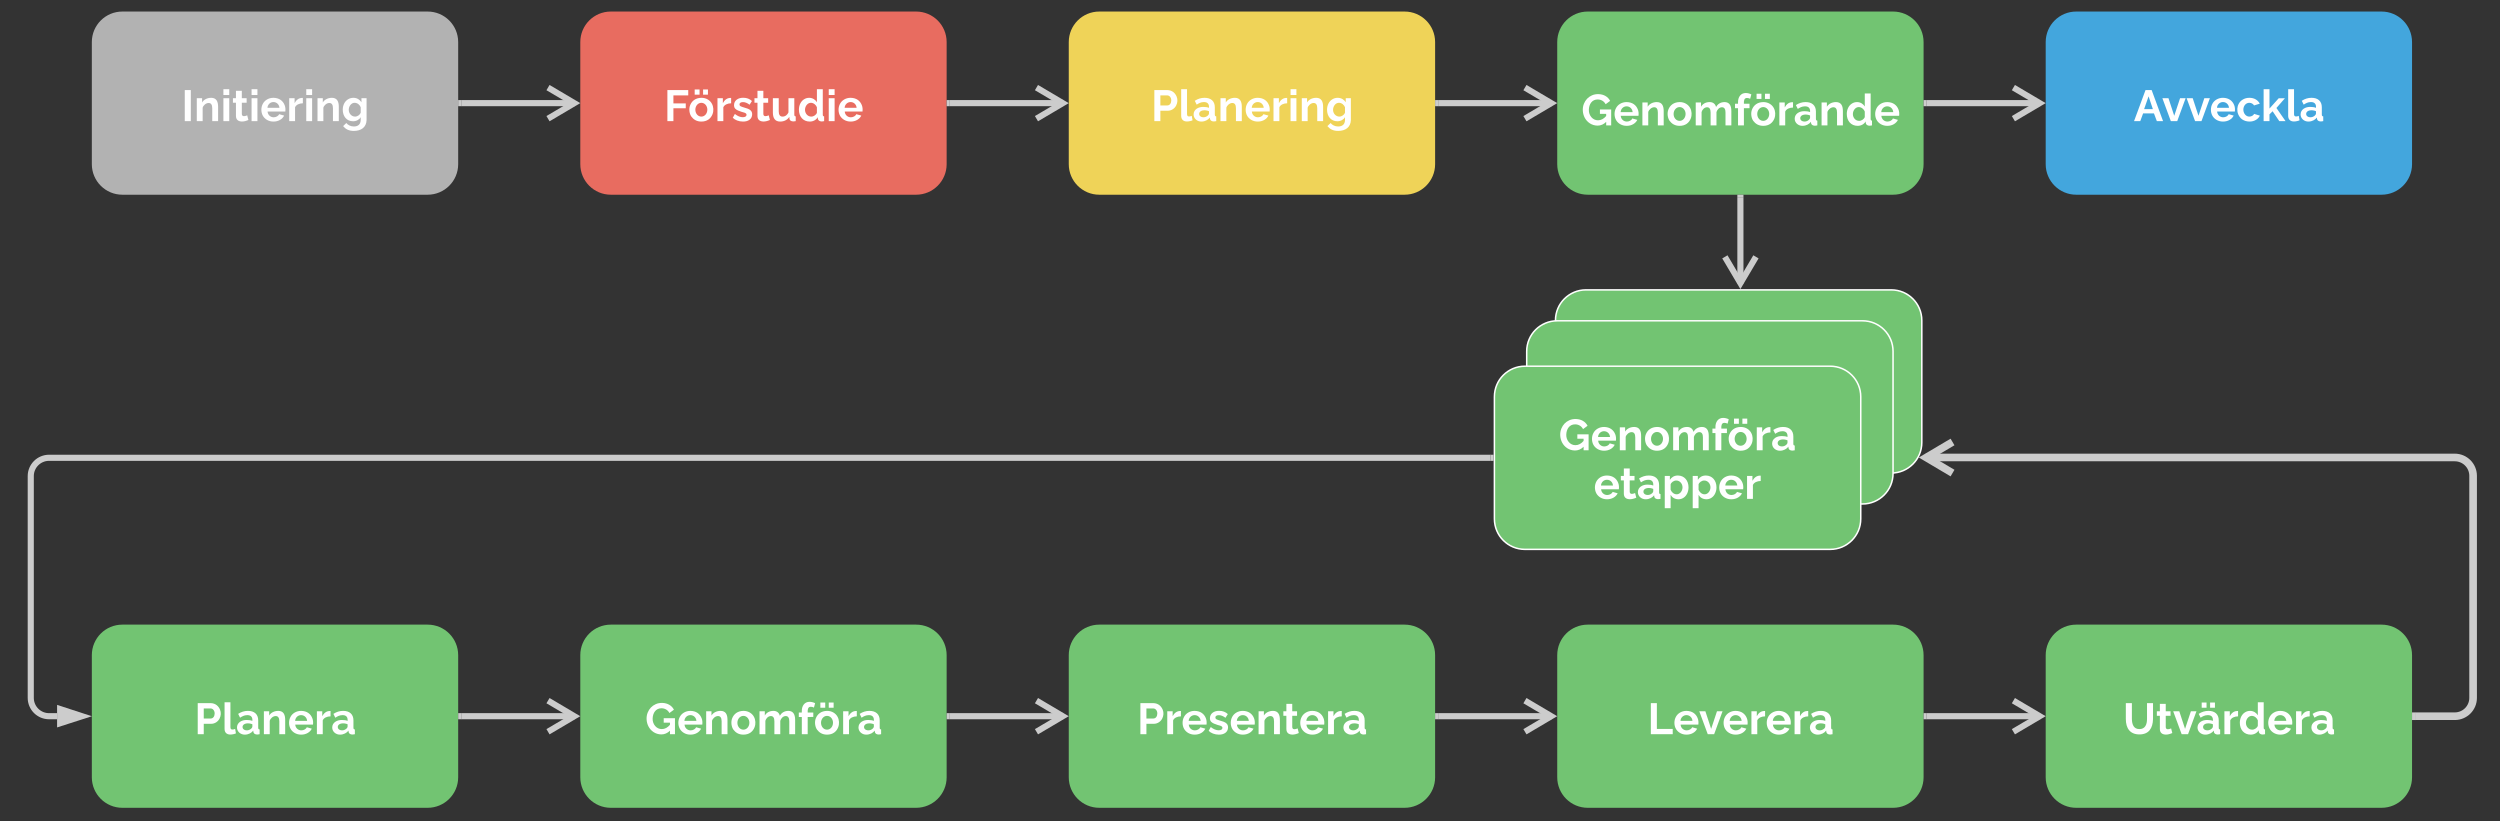 <svg xmlns="http://www.w3.org/2000/svg" xmlns:xlink="http://www.w3.org/1999/xlink" xmlns:lucid="lucid" width="1637.78" height="537.96"><rect width="100%" height="100%" fill="#333333" stroke="none"/><g lucid:page-tab-id="0_0"><path d="M60.16 429.2c0-11.06 8.95-20 20-20h200c11.04 0 20 8.94 20 20v80c0 11.03-8.96 20-20 20h-200c-11.05 0-20-8.97-20-20z" fill="#72c472"></path><use xlink:href="#a" transform="translate(127.405 480.992)"></use><path d="M380.16 429.2c0-11.06 8.95-20 20-20h200c11.04 0 20 8.94 20 20v80c0 11.03-8.96 20-20 20h-200c-11.05 0-20-8.97-20-20z" fill="#72c472"></path><use xlink:href="#b" transform="translate(422.65 480.992)"></use><path d="M700.16 429.2c0-11.06 8.95-20 20-20h200c11.04 0 20 8.94 20 20v80c0 11.03-8.96 20-20 20h-200c-11.05 0-20-8.97-20-20z" fill="#72c472"></path><use xlink:href="#c" transform="translate(744.956 480.992)"></use><path d="M1020.16 429.2c0-11.06 8.95-20 20-20h200c11.04 0 20 8.94 20 20v80c0 11.03-8.96 20-20 20h-200c-11.05 0-20-8.97-20-20z" fill="#72c472"></path><use xlink:href="#d" transform="translate(1079.358 480.992)"></use><path d="M60.16 27.56c0-11.05 8.95-20 20-20h200c11.04 0 20 8.95 20 20v80c0 11.04-8.96 20-20 20h-200c-11.05 0-20-8.96-20-20z" fill="#b2b2b2"></path><use xlink:href="#e" transform="translate(118.92 79.362)"></use><path d="M380.16 27.56c0-11.05 8.95-20 20-20h200c11.04 0 20 8.95 20 20v80c0 11.04-8.96 20-20 20h-200c-11.05 0-20-8.96-20-20z" fill="#e86c60"></path><use xlink:href="#f" transform="translate(435.084 79.362)"></use><path d="M700.16 27.56c0-11.05 8.95-20 20-20h200c11.04 0 20 8.95 20 20v80c0 11.04-8.96 20-20 20h-200c-11.05 0-20-8.96-20-20z" fill="#efd358"></path><use xlink:href="#g" transform="translate(754.096 79.362)"></use><path d="M1020.16 27.56c0-11.05 8.95-20 20-20h200c11.04 0 20 8.95 20 20v80c0 11.04-8.96 20-20 20h-200c-11.05 0-20-8.96-20-20z" fill="#72c472"></path><use xlink:href="#h" transform="translate(1035.975 82.161)"></use><path d="M1340.16 27.56c0-11.05 8.95-20 20-20h200c11.04 0 20 8.95 20 20v80c0 11.04-8.96 20-20 20h-200c-11.05 0-20-8.96-20-20z" fill="#43a6dd"></path><use xlink:href="#i" transform="translate(1397.898 79.362)"></use><path d="M1019 209.9c0-11.04 8.94-20 20-20h200c11.04 0 20 8.96 20 20v80c0 11.05-8.96 20-20 20h-200c-11.06 0-20-8.95-20-20z" stroke="#fff" fill="#72c472"></path><use xlink:href="#j" transform="translate(1049.511 245.912)"></use><use xlink:href="#k" transform="translate(1075.887 282.618)"></use><path d="M1340.16 429.2c0-11.06 8.95-20 20-20h200c11.04 0 20 8.94 20 20v80c0 11.03-8.96 20-20 20h-200c-11.05 0-20-8.97-20-20z" fill="#72c472"></path><use xlink:href="#l" transform="translate(1390.824 480.992)"></use><path d="M1000.16 230.16c0-11.05 8.95-20 20-20h200c11.04 0 20 8.95 20 20v80c0 11.04-8.96 20-20 20h-200c-11.05 0-20-8.96-20-20z" stroke="#fff" fill="#72c472"></path><use xlink:href="#j" transform="translate(1030.679 266.162)"></use><use xlink:href="#k" transform="translate(1057.054 302.868)"></use><path d="M979 259.9c0-11.04 8.94-20 20-20h200c11.04 0 20 8.96 20 20v80c0 11.05-8.96 20-20 20H999c-11.06 0-20-8.95-20-20z" stroke="#fff" fill="#72c472"></path><use xlink:href="#m" transform="translate(1021.182 294.993)"></use><use xlink:href="#n" transform="translate(1044.04 326.804)"></use><path d="M622.16 67.56h74.36" stroke="#ccc" stroke-width="4" fill="none"></path><path d="M622.2 69.56h-2.04v-4h2.05z" fill="#ccc"></path><path d="M679 77.74l17.23-10.18L679 57.38M302.16 67.56h74.36" stroke="#ccc" stroke-width="4" fill="none"></path><path d="M302.2 69.56h-2.04v-4h2.05z" fill="#ccc"></path><path d="M359 77.74l17.23-10.18L359 57.38m583.16 10.18h74.36" stroke="#ccc" stroke-width="4" fill="none"></path><path d="M942.2 69.56h-2.04v-4h2.05z" fill="#ccc"></path><path d="M999 77.74l17.23-10.18L999 57.38m263.16 10.18h74.36" stroke="#ccc" stroke-width="4" fill="none"></path><path d="M1262.2 69.56h-2.04v-4h2.05z" fill="#ccc"></path><path d="M1319 77.74l17.23-10.18L1319 57.38m-178.84 72.18v56.2" stroke="#ccc" stroke-width="4" fill="none"></path><path d="M1142.16 129.6h-4v-2.04h4z" fill="#ccc"></path><path d="M1129.98 168.26l10.18 17.22 10.18-17.22M302.16 469.2h74.36" stroke="#ccc" stroke-width="4" fill="none"></path><path d="M302.2 471.2h-2.04v-4h2.05z" fill="#ccc"></path><path d="M359 479.37l17.23-10.18L359 459m263.16 10.2h74.36" stroke="#ccc" stroke-width="4" fill="none"></path><path d="M622.2 471.2h-2.04v-4h2.05z" fill="#ccc"></path><path d="M679 479.37l17.23-10.18L679 459m263.16 10.2h74.36" stroke="#ccc" stroke-width="4" fill="none"></path><path d="M942.2 471.2h-2.04v-4h2.05z" fill="#ccc"></path><path d="M999 479.37l17.23-10.18L999 459m263.16 10.2h74.36" stroke="#ccc" stroke-width="4" fill="none"></path><path d="M1262.2 471.2h-2.04v-4h2.05z" fill="#ccc"></path><path d="M1319 479.37l17.23-10.18L1319 459" stroke="#ccc" stroke-width="4" fill="none"></path><path d="M1582.66 469.2h25.5c6.62 0 12-5.38 12-12V311.7c0-6.62-5.38-12-12-12h-346.62" stroke="#ccc" stroke-width="5" fill="none"></path><path d="M1582.72 471.7h-2.56v-5h2.56z" fill="#ccc"></path><path d="M1279.12 289.54l-17.2 10.18 17.2 10.2" stroke="#ccc" stroke-width="5" fill="none"></path><path d="M976.5 299.9H32.15c-6.63 0-12 5.38-12 12v145.3c0 6.62 5.37 12 12 12h5.26" stroke="#ccc" stroke-width="4" fill="none"></path><path d="M978.5 301.9h-2.06v-4h2.05z" fill="#ccc"></path><path d="M53.7 469.2l-14.3 4.6v-9.27z" stroke="#ccc" stroke-width="4" fill="#ccc"></path><defs><path fill="#fff" d="M125-1223v-272h274v272H125zM125 0v-1073h274V0H125" id="E"></path><path fill="#fff" d="M152 0v-1454h616c223 9 360 141 428 307 56 136 42 286-21 411-65 132-209 249-397 249H434V0H152zm792-971c0-128-79-235-194-235H434v471h328c115-1 182-110 182-236" id="o"></path><path fill="#fff" d="M424 20C222 26 47-121 51-317c1-225 217-355 461-349 103 0 189 14 258 43 16-181-68-272-240-270-149 5-227 53-335 121l-89-180c143-93 294-140 453-140 296-3 485 153 485 443v342c1 57 15 79 66 84V0C972 36 832 7 817-113l-6-55C734-64 590 18 424 20zM311-340c-5 139 176 193 311 138 64-26 148-89 148-154v-109c-161-75-452-65-459 125" id="q"></path><path fill="#fff" d="M799-1092c246 2 323 176 323 422V0H848v-602c0-165-57-248-170-248-127 1-251 115-279 223V0H125v-1073h248v199c72-127 232-218 426-218" id="r"></path><path fill="#fff" d="M1122-260C1048-99 858 22 623 20c-233 1-413-122-498-276-90-163-89-391 0-554 83-159 264-283 500-282 272 5 443 143 521 342 36 88 46 197 32 301H348c7 151 132 270 285 269 111 1 225-64 254-146zM903-623c-11-150-126-271-282-270-153-1-272 122-279 270h561" id="s"></path><path fill="#fff" d="M377-844c73-133 189-256 387-241v249c-169 2-312 69-365 187V0H125v-1073h252v229" id="t"></path><path fill="#fff" d="M246-1239v-244h227v244H246zm393 0v-244h227v244H639zM424 20C222 26 47-121 51-317c1-225 217-355 461-349 103 0 189 14 258 43 16-181-68-272-240-270-149 5-227 53-335 121l-89-180c143-93 294-140 453-140 296-3 485 153 485 443v342c1 57 15 79 66 84V0C972 36 832 7 817-113l-6-55C734-64 590 18 424 20zM311-340c-5 139 176 193 311 138 64-26 148-89 148-154v-109c-161-75-452-65-459 125" id="O"></path><path fill="#fff" d="M350-727c-8 258 180 492 430 487 141 0 268-67 381-200v-101H868v-207h527V0h-234v-166C1044-49 909 10 756 10 473 6 265-158 158-358 56-549 33-803 120-1016c73-179 199-313 374-390 192-89 458-73 628 26 99 56 174 134 224 233l-211 156c-63-126-196-223-371-223-266 0-407 216-414 487" id="u"></path><path fill="#fff" d="M155-212C65-332 24-571 97-748c82-200 250-338 524-344 234-2 414 123 495 280 76 140 89 330 27 488-79 201-248 344-522 344-224 0-368-101-466-232zm185-323c0 173 116 322 281 322 164 0 280-152 280-324 0-171-117-321-280-321S340-706 340-535" id="v"></path><path fill="#fff" d="M1075-864c76-131 204-225 395-228 215 0 322 141 322 422V0h-274v-602c0-144-41-248-166-248-127 0-225 115-256 225V0H821v-602c0-165-55-248-166-248-126 3-226 112-256 223V0H125v-1073h248v199c72-128 209-217 399-218 167-3 274 94 303 228" id="w"></path><path fill="#fff" d="M608-1284c-130 0-151 124-143 268h262v209H465V0H190v-807H49v-209h141v-65c-5-244 128-435 359-435 87 0 175 21 264 64l-55 207c-47-26-97-39-150-39" id="x"></path><path fill="#fff" d="M309-1239v-244h228v244H309zm393 0v-244h228v244H702zM155-212C65-332 24-571 97-748c82-200 250-338 524-344 234-2 414 123 495 280 76 140 89 330 27 488-79 201-248 344-522 344-224 0-368-101-466-232zm185-323c0 173 116 322 281 322 164 0 280-152 280-324 0-171-117-321-280-321S340-706 340-535" id="y"></path><path fill="#fff" d="M766-240c266 0 356-209 356-473v-741h281v741c-9 435-197 723-635 723-439 0-637-284-637-723v-741h283v741c6 264 88 473 352 473" id="N"></path><path fill="#fff" d="M950-319C949-94 759 24 520 20 320 19 148-53 43-158l98-178c128 101 251 152 369 152 101 1 190-36 174-138-32-78-143-84-223-112-121-43-226-70-302-149-36-37-57-93-57-165 0-224 196-351 435-346 161 0 295 51 403 152L829-768c-107-82-208-123-305-123-87 1-167 26-166 111 0 35 14 61 42 78 195 105 551 88 550 383" id="z"></path><path fill="#fff" d="M465 18c-174-4-279-87-279-264v-616H45v-211h141v-348h275v348h225v211H461v524c2 70 36 105 102 105 39 0 89-13 150-39l55 217C659-6 558 18 465 18" id="A"></path><path fill="#fff" d="M768 20c-177-1-303-88-369-208v624H125v-1509h240v184c73-115 194-203 370-203 310 0 502 239 502 553 0 217-93 396-228 485-72 49-152 74-241 74zm-92-233c162 5 280-162 280-326 0-171-129-323-297-319-113 0-233 89-260 180v252c39 104 146 211 277 213" id="M"></path><path fill="#fff" d="M152 0v-1454h282v1206h742V0H152" id="B"></path><path fill="#fff" d="M414 0L18-1073h285l270 823 273-823h260L713 0H414" id="C"></path><path fill="#fff" d="M858 0L545-463 399-319V0H125v-1495h274v905l432-481h291L723-616 1151 0H858" id="L"></path><path fill="#fff" d="M152 0v-1454h282V0H152" id="D"></path><path fill="#fff" d="M393 16c-168 1-270-96-270-264v-1247h274v1151c0 84 19 122 92 125 44 0 87-10 129-29l37 209C592-9 482 16 393 16" id="p"></path><path fill="#fff" d="M901-186C840-76 706 6 545 6 241 6 61-229 61-537c0-219 100-393 241-481 77-49 163-74 259-74 180 2 298 92 375 207v-188h240V-51c-11 337-251 508-596 508-242 0-388-87-502-224L227 88c72 90 200 162 353 162 197 0 317-100 321-301v-135zm-264-27c122 0 231-89 264-180v-256c-38-107-148-207-280-209-164-5-279 165-279 330 0 168 129 315 295 315" id="F"></path><path fill="#fff" d="M1112-258C1041-98 856 22 625 20 351 14 179-125 98-325c-64-158-51-348 26-488 83-156 264-281 499-279 234-1 407 115 485 275l-268 82c-39-69-117-122-219-123-165-2-281 147-281 321 0 170 120 326 281 324 98 1 194-58 223-127" id="K"></path><path fill="#fff" d="M152 0v-1454h976v248H434v375h578v229H434V0H152" id="G"></path><path fill="#fff" d="M453 20c-239 0-338-166-338-421v-672h274v612c0 165 59 248 178 248 135 0 228-89 277-195v-665h274v766c1 57 15 79 66 84V0c-134 31-281 8-293-115l-6-86C801-69 655 20 453 20" id="H"></path><path fill="#fff" d="M942-186C877-68 738 20 569 20 251 20 59-216 59-537c0-216 96-393 233-481 74-49 156-74 247-74 168 1 297 95 362 207v-610h275v1188c1 57 13 79 63 84V0c-138 38-279 3-293-119zm-301-27c113 0 233-89 260-180v-256c-34-101-151-207-276-209-162-5-281 163-281 328 0 171 128 322 297 317" id="I"></path><path fill="#fff" d="M547-1454h287L1368 0h-291L942-362H434L301 0H10zm344 893l-201-600-209 600h410" id="J"></path><g id="c"><use transform="scale(.014)" xlink:href="#o"></use><use transform="matrix(.014 0 0 .014 17.985 0)" xlink:href="#t"></use><use transform="matrix(.014 0 0 .014 28.96 0)" xlink:href="#s"></use><use transform="matrix(.014 0 0 .014 46.253 0)" xlink:href="#z"></use><use transform="matrix(.014 0 0 .014 60.514 0)" xlink:href="#s"></use><use transform="matrix(.014 0 0 .014 77.808 0)" xlink:href="#r"></use><use transform="matrix(.014 0 0 .014 95.158 0)" xlink:href="#A"></use><use transform="matrix(.014 0 0 .014 106.048 0)" xlink:href="#s"></use><use transform="matrix(.014 0 0 .014 123.342 0)" xlink:href="#t"></use><use transform="matrix(.014 0 0 .014 134.43 0)" xlink:href="#q"></use></g><g id="g"><use transform="scale(.014)" xlink:href="#o"></use><use transform="matrix(.014 0 0 .014 17.985 0)" xlink:href="#p"></use><use transform="matrix(.014 0 0 .014 27.14 0)" xlink:href="#q"></use><use transform="matrix(.014 0 0 .014 43.714 0)" xlink:href="#r"></use><use transform="matrix(.014 0 0 .014 61.15 0)" xlink:href="#s"></use><use transform="matrix(.014 0 0 .014 78.443 0)" xlink:href="#t"></use><use transform="matrix(.014 0 0 .014 89.615 0)" xlink:href="#E"></use><use transform="matrix(.014 0 0 .014 96.978 0)" xlink:href="#r"></use><use transform="matrix(.014 0 0 .014 114.413 0)" xlink:href="#F"></use></g><g id="f"><use transform="scale(.014)" xlink:href="#G"></use><use transform="matrix(.014 0 0 .014 15.686 0)" xlink:href="#y"></use><use transform="matrix(.014 0 0 .014 33.191 0)" xlink:href="#t"></use><use transform="matrix(.014 0 0 .014 44.363 0)" xlink:href="#z"></use><use transform="matrix(.014 0 0 .014 58.54 0)" xlink:href="#A"></use><use transform="matrix(.014 0 0 .014 69.627 0)" xlink:href="#H"></use><use transform="matrix(.014 0 0 .014 87.47 0)" xlink:href="#I"></use><use transform="matrix(.014 0 0 .014 106.09 0)" xlink:href="#E"></use><use transform="matrix(.014 0 0 .014 113.454 0)" xlink:href="#s"></use></g><g id="e"><use transform="scale(.014)" xlink:href="#D"></use><use transform="matrix(.014 0 0 .014 8.252 0)" xlink:href="#r"></use><use transform="matrix(.014 0 0 .014 25.687 0)" xlink:href="#E"></use><use transform="matrix(.014 0 0 .014 33.05 0)" xlink:href="#A"></use><use transform="matrix(.014 0 0 .014 44.137 0)" xlink:href="#E"></use><use transform="matrix(.014 0 0 .014 51.5 0)" xlink:href="#s"></use><use transform="matrix(.014 0 0 .014 68.794 0)" xlink:href="#t"></use><use transform="matrix(.014 0 0 .014 79.966 0)" xlink:href="#E"></use><use transform="matrix(.014 0 0 .014 87.33 0)" xlink:href="#r"></use><use transform="matrix(.014 0 0 .014 104.765 0)" xlink:href="#F"></use></g><g id="d"><use transform="scale(.014)" xlink:href="#B"></use><use transform="matrix(.014 0 0 .014 16.758 0)" xlink:href="#s"></use><use transform="matrix(.014 0 0 .014 33.614 0)" xlink:href="#C"></use><use transform="matrix(.014 0 0 .014 48.976 0)" xlink:href="#s"></use><use transform="matrix(.014 0 0 .014 66.27 0)" xlink:href="#t"></use><use transform="matrix(.014 0 0 .014 77.244 0)" xlink:href="#s"></use><use transform="matrix(.014 0 0 .014 94.538 0)" xlink:href="#t"></use><use transform="matrix(.014 0 0 .014 105.625 0)" xlink:href="#q"></use></g><g id="i"><use transform="scale(.014)" xlink:href="#J"></use><use transform="matrix(.014 0 0 .014 18.45 0)" xlink:href="#C"></use><use transform="matrix(.014 0 0 .014 34.334 0)" xlink:href="#C"></use><use transform="matrix(.014 0 0 .014 49.695 0)" xlink:href="#s"></use><use transform="matrix(.014 0 0 .014 66.989 0)" xlink:href="#K"></use><use transform="matrix(.014 0 0 .014 83.281 0)" xlink:href="#L"></use><use transform="matrix(.014 0 0 .014 99.39 0)" xlink:href="#p"></use><use transform="matrix(.014 0 0 .014 108.545 0)" xlink:href="#q"></use></g><g id="j"><use transform="scale(.016)" xlink:href="#u"></use><use transform="matrix(.016 0 0 .016 24.154 0)" xlink:href="#s"></use><use transform="matrix(.016 0 0 .016 44.108 0)" xlink:href="#r"></use><use transform="matrix(.016 0 0 .016 64.225 0)" xlink:href="#v"></use><use transform="matrix(.016 0 0 .016 84.424 0)" xlink:href="#w"></use><use transform="matrix(.016 0 0 .016 115.348 0)" xlink:href="#x"></use><use transform="matrix(.016 0 0 .016 127.441 0)" xlink:href="#y"></use><use transform="matrix(.016 0 0 .016 147.64 0)" xlink:href="#t"></use><use transform="matrix(.016 0 0 .016 160.433 0)" xlink:href="#q"></use></g><g id="h"><use transform="scale(.014)" xlink:href="#u"></use><use transform="matrix(.014 0 0 .014 20.933 0)" xlink:href="#s"></use><use transform="matrix(.014 0 0 .014 38.227 0)" xlink:href="#r"></use><use transform="matrix(.014 0 0 .014 55.662 0)" xlink:href="#v"></use><use transform="matrix(.014 0 0 .014 73.167 0)" xlink:href="#w"></use><use transform="matrix(.014 0 0 .014 99.969 0)" xlink:href="#x"></use><use transform="matrix(.014 0 0 .014 110.45 0)" xlink:href="#y"></use><use transform="matrix(.014 0 0 .014 127.955 0)" xlink:href="#t"></use><use transform="matrix(.014 0 0 .014 139.042 0)" xlink:href="#q"></use><use transform="matrix(.014 0 0 .014 155.616 0)" xlink:href="#r"></use><use transform="matrix(.014 0 0 .014 173.051 0)" xlink:href="#I"></use><use transform="matrix(.014 0 0 .014 191.671 0)" xlink:href="#s"></use></g><g id="k"><use transform="scale(.016)" xlink:href="#s"></use><use transform="matrix(.016 0 0 .016 19.792 0)" xlink:href="#A"></use><use transform="matrix(.016 0 0 .016 32.585 0)" xlink:href="#q"></use><use transform="matrix(.016 0 0 .016 51.709 0)" xlink:href="#M"></use><use transform="matrix(.016 0 0 .016 72.835 0)" xlink:href="#M"></use><use transform="matrix(.016 0 0 .016 93.962 0)" xlink:href="#s"></use><use transform="matrix(.016 0 0 .016 113.916 0)" xlink:href="#t"></use></g><g id="b"><use transform="scale(.014)" xlink:href="#u"></use><use transform="matrix(.014 0 0 .014 20.933 0)" xlink:href="#s"></use><use transform="matrix(.014 0 0 .014 38.227 0)" xlink:href="#r"></use><use transform="matrix(.014 0 0 .014 55.662 0)" xlink:href="#v"></use><use transform="matrix(.014 0 0 .014 73.167 0)" xlink:href="#w"></use><use transform="matrix(.014 0 0 .014 99.969 0)" xlink:href="#x"></use><use transform="matrix(.014 0 0 .014 110.45 0)" xlink:href="#y"></use><use transform="matrix(.014 0 0 .014 127.955 0)" xlink:href="#t"></use><use transform="matrix(.014 0 0 .014 139.042 0)" xlink:href="#q"></use></g><g id="a"><use transform="scale(.014)" xlink:href="#o"></use><use transform="matrix(.014 0 0 .014 17.985 0)" xlink:href="#p"></use><use transform="matrix(.014 0 0 .014 27.14 0)" xlink:href="#q"></use><use transform="matrix(.014 0 0 .014 43.714 0)" xlink:href="#r"></use><use transform="matrix(.014 0 0 .014 61.15 0)" xlink:href="#s"></use><use transform="matrix(.014 0 0 .014 78.443 0)" xlink:href="#t"></use><use transform="matrix(.014 0 0 .014 89.53 0)" xlink:href="#q"></use></g><g id="l"><use transform="scale(.014)" xlink:href="#N"></use><use transform="matrix(.014 0 0 .014 21.526 0)" xlink:href="#A"></use><use transform="matrix(.014 0 0 .014 32.613 0)" xlink:href="#C"></use><use transform="matrix(.014 0 0 .014 48.087 0)" xlink:href="#O"></use><use transform="matrix(.014 0 0 .014 64.661 0)" xlink:href="#t"></use><use transform="matrix(.014 0 0 .014 75.692 0)" xlink:href="#I"></use><use transform="matrix(.014 0 0 .014 94.312 0)" xlink:href="#s"></use><use transform="matrix(.014 0 0 .014 111.606 0)" xlink:href="#t"></use><use transform="matrix(.014 0 0 .014 122.693 0)" xlink:href="#q"></use></g><g id="m"><use transform="scale(.014)" xlink:href="#u"></use><use transform="matrix(.014 0 0 .014 20.933 0)" xlink:href="#s"></use><use transform="matrix(.014 0 0 .014 38.227 0)" xlink:href="#r"></use><use transform="matrix(.014 0 0 .014 55.662 0)" xlink:href="#v"></use><use transform="matrix(.014 0 0 .014 73.167 0)" xlink:href="#w"></use><use transform="matrix(.014 0 0 .014 99.969 0)" xlink:href="#x"></use><use transform="matrix(.014 0 0 .014 110.45 0)" xlink:href="#y"></use><use transform="matrix(.014 0 0 .014 127.955 0)" xlink:href="#t"></use><use transform="matrix(.014 0 0 .014 139.042 0)" xlink:href="#q"></use></g><g id="n"><use transform="scale(.014)" xlink:href="#s"></use><use transform="matrix(.014 0 0 .014 17.153 0)" xlink:href="#A"></use><use transform="matrix(.014 0 0 .014 28.24 0)" xlink:href="#q"></use><use transform="matrix(.014 0 0 .014 44.814 0)" xlink:href="#M"></use><use transform="matrix(.014 0 0 .014 63.124 0)" xlink:href="#M"></use><use transform="matrix(.014 0 0 .014 81.433 0)" xlink:href="#s"></use><use transform="matrix(.014 0 0 .014 98.727 0)" xlink:href="#t"></use></g></defs></g></svg>